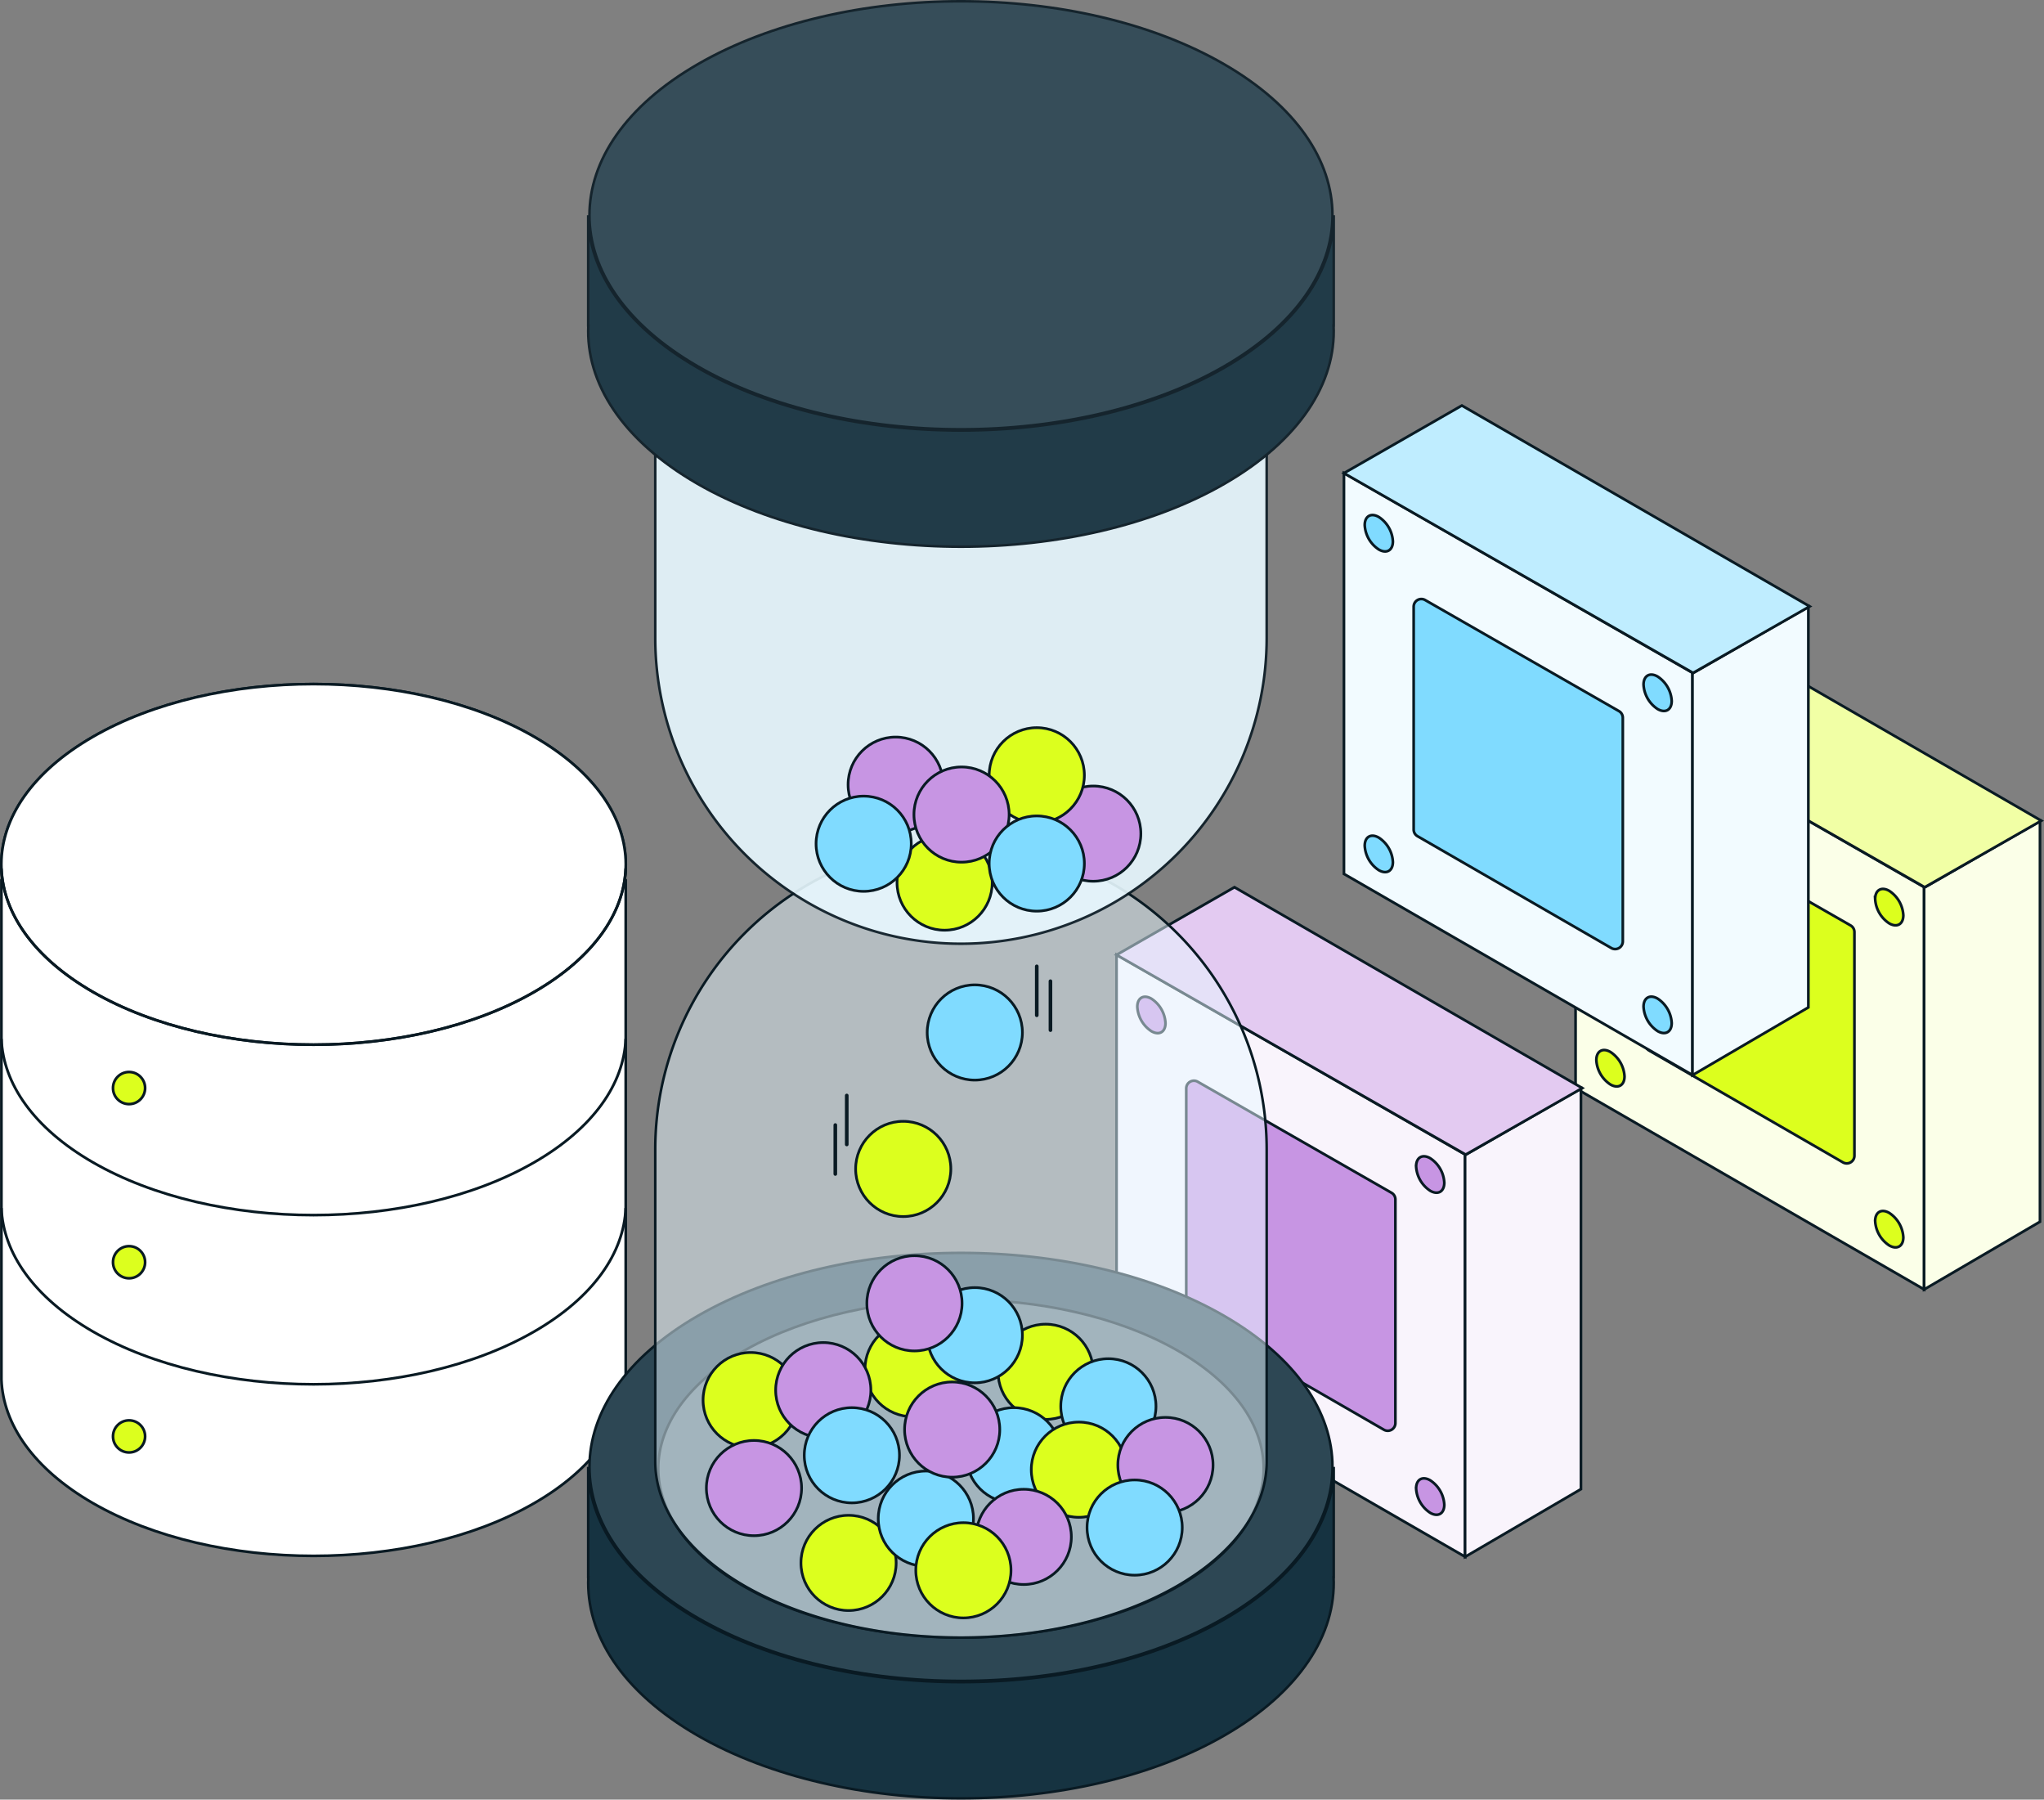 <svg xmlns="http://www.w3.org/2000/svg" width="518.352" height="456.265" viewBox="0 0 518.352 456.265"><rect x="0" y="0" width="518.352" height="456.265" fill="#808080" stroke="none"/><g transform="translate(-59.548 -2.084)"><path d="M217.972,225.069c1.878-12.943-5.76-26.26-22.913-36.163-30.921-17.853-81.055-17.853-111.976,0-17.153,9.9-24.791,23.22-22.913,36.163h-.258v126.79c.436,11.358,8.16,22.639,23.171,31.306,30.921,17.853,81.055,17.853,111.976,0,15.012-8.667,22.735-19.948,23.171-31.306V225.069Z" fill="#fff" fill-rule="evenodd"></path><path d="M217.972,225.069v.34l-.337-.389Zm-22.913-36.163-.17.294Zm-111.976,0,.17.294ZM60.17,225.069l.337-.049-.337.389Zm-.258,0h-.34l.34-.34Zm0,126.79-.34.013v-.013Zm23.171,31.306-.17.295Zm111.976,0,.17.295Zm23.171-31.306h.34v.013Zm0-126.79v-.34l.34.34Zm-.6-.049c1.851-12.754-5.662-25.956-22.746-35.82l.34-.589c17.222,9.943,24.985,23.375,23.08,36.507ZM194.889,189.2c-15.4-8.889-35.6-13.344-55.818-13.344S98.65,180.311,83.253,189.2l-.34-.589c15.524-8.963,35.851-13.435,56.158-13.435s40.634,4.472,56.158,13.435Zm-111.636,0c-17.084,9.864-24.6,23.066-22.746,35.82l-.673.1c-1.905-13.132,5.858-26.564,23.08-36.507ZM59.912,224.729h.258v.68h-.258Zm-.34,127.13V225.069h.68v126.79Zm23.341,31.6c-15.072-8.7-22.9-20.073-23.341-31.588l.68-.026c.43,11.2,8.05,22.392,23,31.025Zm112.316,0c-15.525,8.963-35.851,13.435-56.158,13.435s-40.633-4.472-56.158-13.435l.34-.589c15.4,8.889,35.6,13.343,55.818,13.343s40.421-4.454,55.818-13.343Zm23.341-31.588c-.442,11.515-8.269,22.886-23.341,31.588l-.34-.589c14.951-8.633,22.572-19.825,23-31.025Zm0-126.8v126.79h-.68V225.069Zm-.6-.34h.258v.68h-.258Z" fill="#091a23"></path><path d="M218.224,265.456c-.436,11.357-8.159,22.639-23.171,31.306-30.921,17.852-81.054,17.852-111.975,0-15.012-8.667-22.736-19.949-23.171-31.306" fill="none" stroke="#091a23" stroke-width="0.68"></path><path d="M218.224,308.351c-.436,11.357-8.159,22.639-23.171,31.306-30.921,17.852-81.054,17.852-111.975,0-15.012-8.667-22.736-19.949-23.171-31.306" fill="none" stroke="#091a23" stroke-width="0.68"></path><path d="M83.079,253.557c30.921,17.852,81.054,17.852,111.975,0s30.921-46.8,0-64.649-81.054-17.853-111.975,0S52.158,235.7,83.079,253.557Z" fill="#fff" stroke="#091a23" stroke-linejoin="bevel" stroke-width="0.68"></path><path d="M218.224,222.249c-.436,11.357-8.159,22.639-23.171,31.306-30.921,17.852-81.054,17.852-111.975,0-15.012-8.667-22.736-19.949-23.171-31.306" fill="none" stroke="#091a23" stroke-width="0.68"></path><circle cx="4.072" cy="4.072" r="4.072" transform="translate(96.348 282.011) rotate(180)" fill="#dcff1e" stroke="#091a23" stroke-width="0.68"></circle><circle cx="4.072" cy="4.072" r="4.072" transform="translate(96.348 326.171) rotate(180)" fill="#dcff1e" stroke="#091a23" stroke-width="0.68"></circle><circle cx="4.072" cy="4.072" r="4.072" transform="translate(96.348 370.331) rotate(180)" fill="#dcff1e" stroke="#091a23" stroke-width="0.68"></circle><path d="M459.106,277.987V176.354L547.5,227V328.986Z" fill="#fbffe8" stroke="#091a23" stroke-linecap="round" stroke-width="0.68"></path><path d="M476.787,266.736v-56.5a1.943,1.943,0,0,1,2.909-1.686l49.151,28.16a1.946,1.946,0,0,1,.977,1.687v56.7a1.944,1.944,0,0,1-2.915,1.684l-49.15-28.357A1.943,1.943,0,0,1,476.787,266.736Z" fill="#dcff1e" stroke="#091a23" stroke-linecap="round" stroke-linejoin="round" stroke-width="0.68"></path><path d="M576.88,210.265l-29.388,16.886V329.008l29.388-17.177Z" fill="#fbffe8" stroke="#091a23" stroke-linecap="round" stroke-width="0.68"></path><path d="M459.1,176.39l29.906-17.156,88.21,50.928-29.57,16.862Z" fill="#f1ffa5" stroke="#091a23" stroke-linecap="round" stroke-width="0.68"></path><path d="M542.226,315.784a7.9,7.9,0,0,0-3.572-6.187c-1.973-1.139-3.572-.216-3.572,2.062a7.9,7.9,0,0,0,3.572,6.187C540.626,318.985,542.226,318.062,542.226,315.784Z" fill="#dcff1e" stroke="#091a23" stroke-width="0.68"></path><path d="M542.226,234.132a7.9,7.9,0,0,0-3.572-6.187c-1.973-1.139-3.572-.216-3.572,2.062a7.9,7.9,0,0,0,3.572,6.187C540.626,237.333,542.226,236.41,542.226,234.132Z" fill="#dcff1e" stroke="#091a23" stroke-width="0.68"></path><path d="M471.52,274.979a7.9,7.9,0,0,0-3.572-6.187c-1.973-1.139-3.572-.216-3.572,2.062a7.9,7.9,0,0,0,3.572,6.187C469.92,278.18,471.52,277.256,471.52,274.979Z" fill="#dcff1e" stroke="#091a23" stroke-width="0.68"></path><path d="M471.52,193.679a7.9,7.9,0,0,0-3.572-6.187c-1.973-1.139-3.572-.216-3.572,2.062a7.9,7.9,0,0,0,3.572,6.187C469.92,196.88,471.52,195.957,471.52,193.679Z" fill="#dcff1e" stroke="#091a23" stroke-width="0.68"></path><path d="M400.369,223.648V122.015l88.4,50.646V274.647Z" fill="#f2fbff" stroke="#091a23" stroke-linecap="round" stroke-width="0.68"></path><path d="M418.049,212.4v-56.5a1.944,1.944,0,0,1,2.91-1.687l49.15,28.161a1.943,1.943,0,0,1,.977,1.686v56.7a1.944,1.944,0,0,1-2.915,1.684l-49.15-28.357A1.942,1.942,0,0,1,418.049,212.4Z" fill="#80dbff" stroke="#091a23" stroke-linecap="round" stroke-linejoin="round" stroke-width="0.68"></path><path d="M518.142,155.926l-29.388,16.887V274.67l29.388-17.178Z" fill="#f2fbff" stroke="#091a23" stroke-linecap="round" stroke-width="0.68"></path><path d="M400.363,122.051,430.269,104.9l88.21,50.928-29.57,16.862Z" fill="#bfedff" stroke="#091a23" stroke-linecap="round" stroke-width="0.68"></path><path d="M483.488,261.446a7.9,7.9,0,0,0-3.572-6.187c-1.973-1.139-3.572-.216-3.572,2.062a7.9,7.9,0,0,0,3.572,6.187C481.889,264.647,483.488,263.723,483.488,261.446Z" fill="#80dbff" stroke="#091a23" stroke-width="0.68"></path><path d="M483.488,179.793a7.9,7.9,0,0,0-3.572-6.187c-1.973-1.139-3.572-.215-3.572,2.062a7.9,7.9,0,0,0,3.572,6.187C481.889,182.994,483.488,182.071,483.488,179.793Z" fill="#80dbff" stroke="#091a23" stroke-width="0.68"></path><path d="M412.782,220.641a7.9,7.9,0,0,0-3.572-6.187c-1.972-1.139-3.572-.216-3.572,2.062a7.9,7.9,0,0,0,3.572,6.187C411.183,223.842,412.782,222.919,412.782,220.641Z" fill="#80dbff" stroke="#091a23" stroke-width="0.68"></path><path d="M412.782,139.341a7.9,7.9,0,0,0-3.572-6.187c-1.972-1.139-3.572-.216-3.572,2.062a7.9,7.9,0,0,0,3.572,6.187C411.183,142.542,412.782,141.619,412.782,139.341Z" fill="#80dbff" stroke="#091a23" stroke-width="0.68"></path><path d="M342.7,345.777V244.144l88.4,50.646V396.776Z" fill="#f9f4fc" stroke="#091a23" stroke-linecap="round" stroke-width="0.68"></path><path d="M360.378,334.526v-56.5a1.943,1.943,0,0,1,2.91-1.686l49.15,28.16a1.943,1.943,0,0,1,.978,1.686v56.7a1.943,1.943,0,0,1-2.915,1.683l-49.15-28.356A1.945,1.945,0,0,1,360.378,334.526Z" fill="#c795e3" stroke="#091a23" stroke-linecap="round" stroke-linejoin="round" stroke-width="0.68"></path><path d="M460.472,278.054l-29.388,16.887V396.8l29.388-17.178Z" fill="#f9f4fc" stroke="#091a23" stroke-linecap="round" stroke-width="0.68"></path><path d="M342.692,244.18,372.6,227.024l88.21,50.928-29.57,16.862Z" fill="#e3caf1" stroke="#091a23" stroke-linecap="round" stroke-width="0.68"></path><path d="M425.817,383.575a7.9,7.9,0,0,0-3.572-6.187c-1.972-1.139-3.572-.216-3.572,2.062a7.9,7.9,0,0,0,3.572,6.187C424.218,386.776,425.817,385.852,425.817,383.575Z" fill="#c795e3" stroke="#091a23" stroke-width="0.68"></path><path d="M425.817,301.921a7.9,7.9,0,0,0-3.572-6.186c-1.972-1.139-3.572-.216-3.572,2.062a7.9,7.9,0,0,0,3.572,6.187C424.218,305.123,425.817,304.2,425.817,301.921Z" fill="#c795e3" stroke="#091a23" stroke-width="0.68"></path><path d="M355.112,342.769a7.9,7.9,0,0,0-3.572-6.187c-1.973-1.139-3.572-.216-3.572,2.062a7.9,7.9,0,0,0,3.572,6.187C353.513,345.97,355.112,345.047,355.112,342.769Z" fill="#c795e3" stroke="#091a23" stroke-width="0.68"></path><path d="M355.112,261.469a7.9,7.9,0,0,0-3.572-6.187c-1.973-1.139-3.572-.215-3.572,2.063a7.9,7.9,0,0,0,3.572,6.186C353.513,264.67,355.112,263.747,355.112,261.469Z" fill="#c795e3" stroke="#091a23" stroke-width="0.68"></path><path d="M236.549,335.67c18.39-10.618,42.534-15.935,66.7-15.935s48.308,5.317,66.7,15.935,27.514,24.5,27.514,38.321-9.123,27.7-27.514,38.321-42.534,15.934-66.7,15.934-48.306-5.317-66.7-15.934-27.514-24.5-27.514-38.321S218.158,346.288,236.549,335.67Z" fill="#2d4754" stroke="#091a23" stroke-width="0.644"></path><path d="M397.777,401.948h-.035c.684,14.47-8.529,29.068-27.639,40.1-36.9,21.3-96.815,21.3-133.715,0-19.11-11.033-28.324-25.631-27.639-40.1h-.036V373.991c0,13.974,9.225,27.948,27.675,38.6,36.9,21.3,96.815,21.3,133.715,0,18.449-10.652,27.674-24.626,27.674-38.6Z" fill="#163341" stroke="#091a23" stroke-width="0.644" fill-rule="evenodd"></path><path d="M248.89,344.166c14.983-8.393,34.661-12.6,54.356-12.6s39.372,4.205,54.356,12.6S380,363.524,380,374.417s-7.413,21.857-22.4,30.251-34.661,12.6-54.356,12.6-39.373-4.2-54.356-12.6-22.4-19.358-22.4-30.251S233.9,352.56,248.89,344.166Z" fill="#5c707a" stroke="#091a23" stroke-width="0.644"></path><path d="M225.718,372.642V293.491a77.527,77.527,0,0,1,77.527-77.527h0a77.527,77.527,0,0,1,77.527,77.527v79.151c0,11.352-7.495,22.771-22.629,31.508s-35.007,13.115-54.9,13.115-39.765-4.377-54.9-13.115S225.718,383.994,225.718,372.642Z" fill="rgba(232,248,255,0.5)" stroke="#091a23" stroke-width="0.644"></path><g opacity="0.9"><path d="M380.773,84.67v79.151a77.528,77.528,0,0,1-77.528,77.527h0a77.527,77.527,0,0,1-77.527-77.527V84.67c0-11.353,7.494-22.771,22.629-31.509s35.007-13.115,54.9-13.115,39.764,4.378,54.9,13.115S380.773,73.318,380.773,84.67Z" fill="#e8f8ff" stroke="#091a23" stroke-width="0.644"></path><path d="M369.941,18.341c-18.389-10.617-42.533-15.935-66.7-15.935s-48.307,5.318-66.7,15.935-27.514,24.5-27.514,38.321,9.123,27.7,27.514,38.321,42.534,15.935,66.7,15.935,48.307-5.318,66.7-15.935,27.514-24.5,27.514-38.321S388.332,28.959,369.941,18.341Z" fill="#2d4754" stroke="#091a23" stroke-width="0.644"></path><path d="M208.713,84.618h.036c-.685,14.47,8.529,29.068,27.639,40.1,36.9,21.3,96.815,21.3,133.714,0,19.111-11.034,28.324-25.632,27.64-40.1h.035V56.662c0,13.974-9.225,27.947-27.675,38.6-36.9,21.3-96.814,21.3-133.714,0-18.45-10.652-27.675-24.626-27.675-38.6Z" fill="#163341" stroke="#091a23" stroke-width="0.644" fill-rule="evenodd"></path></g><circle cx="12.071" cy="12.071" r="12.071" transform="translate(348.865 225.509) rotate(180)" fill="#c795e3" stroke="#091a23" stroke-width="0.681"></circle><circle cx="12.071" cy="12.071" r="12.071" transform="translate(311.174 237.92) rotate(180)" fill="#dcff1e" stroke="#091a23" stroke-width="0.681"></circle><circle cx="12.071" cy="12.071" r="12.071" transform="translate(334.54 210.714) rotate(180)" fill="#dcff1e" stroke="#091a23" stroke-width="0.681"></circle><circle cx="12.071" cy="12.071" r="12.071" transform="translate(298.763 213.097) rotate(180)" fill="#c795e3" stroke="#091a23" stroke-width="0.681"></circle><circle cx="12.071" cy="12.071" r="12.071" transform="translate(290.641 228.071) rotate(180)" fill="#80dbff" stroke="#091a23" stroke-width="0.681"></circle><circle cx="12.071" cy="12.071" r="12.071" transform="translate(315.463 220.675) rotate(180)" fill="#c795e3" stroke="#091a23" stroke-width="0.681"></circle><circle cx="12.071" cy="12.071" r="12.071" transform="translate(334.54 233.087) rotate(180)" fill="#80dbff" stroke="#091a23" stroke-width="0.681"></circle><circle cx="12.071" cy="12.071" r="12.071" transform="translate(318.825 275.924) rotate(180)" fill="#80dbff" stroke="#091a23" stroke-width="0.681"></circle><circle cx="12.071" cy="12.071" r="12.071" transform="translate(300.676 310.516) rotate(180)" fill="#dcff1e" stroke="#091a23" stroke-width="0.681"></circle><circle cx="12.071" cy="12.071" r="12.071" transform="translate(336.794 361.949) rotate(180)" fill="#dcff1e" stroke="#091a23" stroke-width="0.681"></circle><circle cx="12.071" cy="12.071" r="12.071" transform="translate(303.051 361.266) rotate(180)" fill="#dcff1e" stroke="#091a23" stroke-width="0.681"></circle><circle cx="12.071" cy="12.071" r="12.071" transform="translate(261.987 369.128) rotate(180)" fill="#dcff1e" stroke="#091a23" stroke-width="0.681"></circle><circle cx="12.071" cy="12.071" r="12.071" transform="translate(286.809 410.406) rotate(180)" fill="#dcff1e" stroke="#091a23" stroke-width="0.681"></circle><circle cx="12.071" cy="12.071" r="12.071" transform="translate(328.713 383.113) rotate(180)" fill="#80dbff" stroke="#091a23" stroke-width="0.681"></circle><circle cx="12.071" cy="12.071" r="12.071" transform="translate(352.697 370.702) rotate(180)" fill="#80dbff" stroke="#091a23" stroke-width="0.681"></circle><circle cx="12.071" cy="12.071" r="12.071" transform="translate(306.414 399.182) rotate(180)" fill="#80dbff" stroke="#091a23" stroke-width="0.681"></circle><circle cx="12.071" cy="12.071" r="12.071" transform="translate(262.826 391.431) rotate(180)" fill="#c795e3" stroke="#091a23" stroke-width="0.681"></circle><circle cx="12.071" cy="12.071" r="12.071" transform="translate(345.221 386.771) rotate(180)" fill="#dcff1e" stroke="#091a23" stroke-width="0.681"></circle><circle cx="12.071" cy="12.071" r="12.071" transform="translate(331.237 403.803) rotate(180)" fill="#c795e3" stroke="#091a23" stroke-width="0.681"></circle><circle cx="12.071" cy="12.071" r="12.071" transform="translate(315.934 412.278) rotate(180)" fill="#dcff1e" stroke="#091a23" stroke-width="0.681"></circle><circle cx="12.071" cy="12.071" r="12.071" transform="translate(318.825 352.674) rotate(180)" fill="#80dbff" stroke="#091a23" stroke-width="0.681"></circle><circle cx="12.071" cy="12.071" r="12.071" transform="translate(280.395 366.609) rotate(180)" fill="#c795e3" stroke="#091a23" stroke-width="0.681"></circle><circle cx="12.071" cy="12.071" r="12.071" transform="translate(287.648 383.112) rotate(180)" fill="#80dbff" stroke="#091a23" stroke-width="0.681"></circle><circle cx="12.071" cy="12.071" r="12.071" transform="translate(313.088 376.598) rotate(180)" fill="#c795e3" stroke="#091a23" stroke-width="0.681"></circle><circle cx="12.071" cy="12.071" r="12.071" transform="translate(367.174 385.583) rotate(180)" fill="#c795e3" stroke="#091a23" stroke-width="0.681"></circle><circle cx="12.071" cy="12.071" r="12.071" transform="translate(359.363 401.441) rotate(180)" fill="#80dbff" stroke="#091a23" stroke-width="0.681"></circle><circle cx="12.071" cy="12.071" r="12.071" transform="translate(303.523 344.587) rotate(180)" fill="#c795e3" stroke="#091a23" stroke-width="0.681"></circle><path d="M322.47,247.078V259.49" fill="none" stroke="#091a23" stroke-linecap="round" stroke-width="0.92"></path><path d="M325.94,250.846v12.412" fill="none" stroke="#091a23" stroke-linecap="round" stroke-width="0.92"></path><path d="M274.281,279.829V292.24" fill="none" stroke="#091a23" stroke-linecap="round" stroke-width="0.92"></path><path d="M271.38,287.316v12.411" fill="none" stroke="#091a23" stroke-linecap="round" stroke-width="0.92"></path></g></svg>